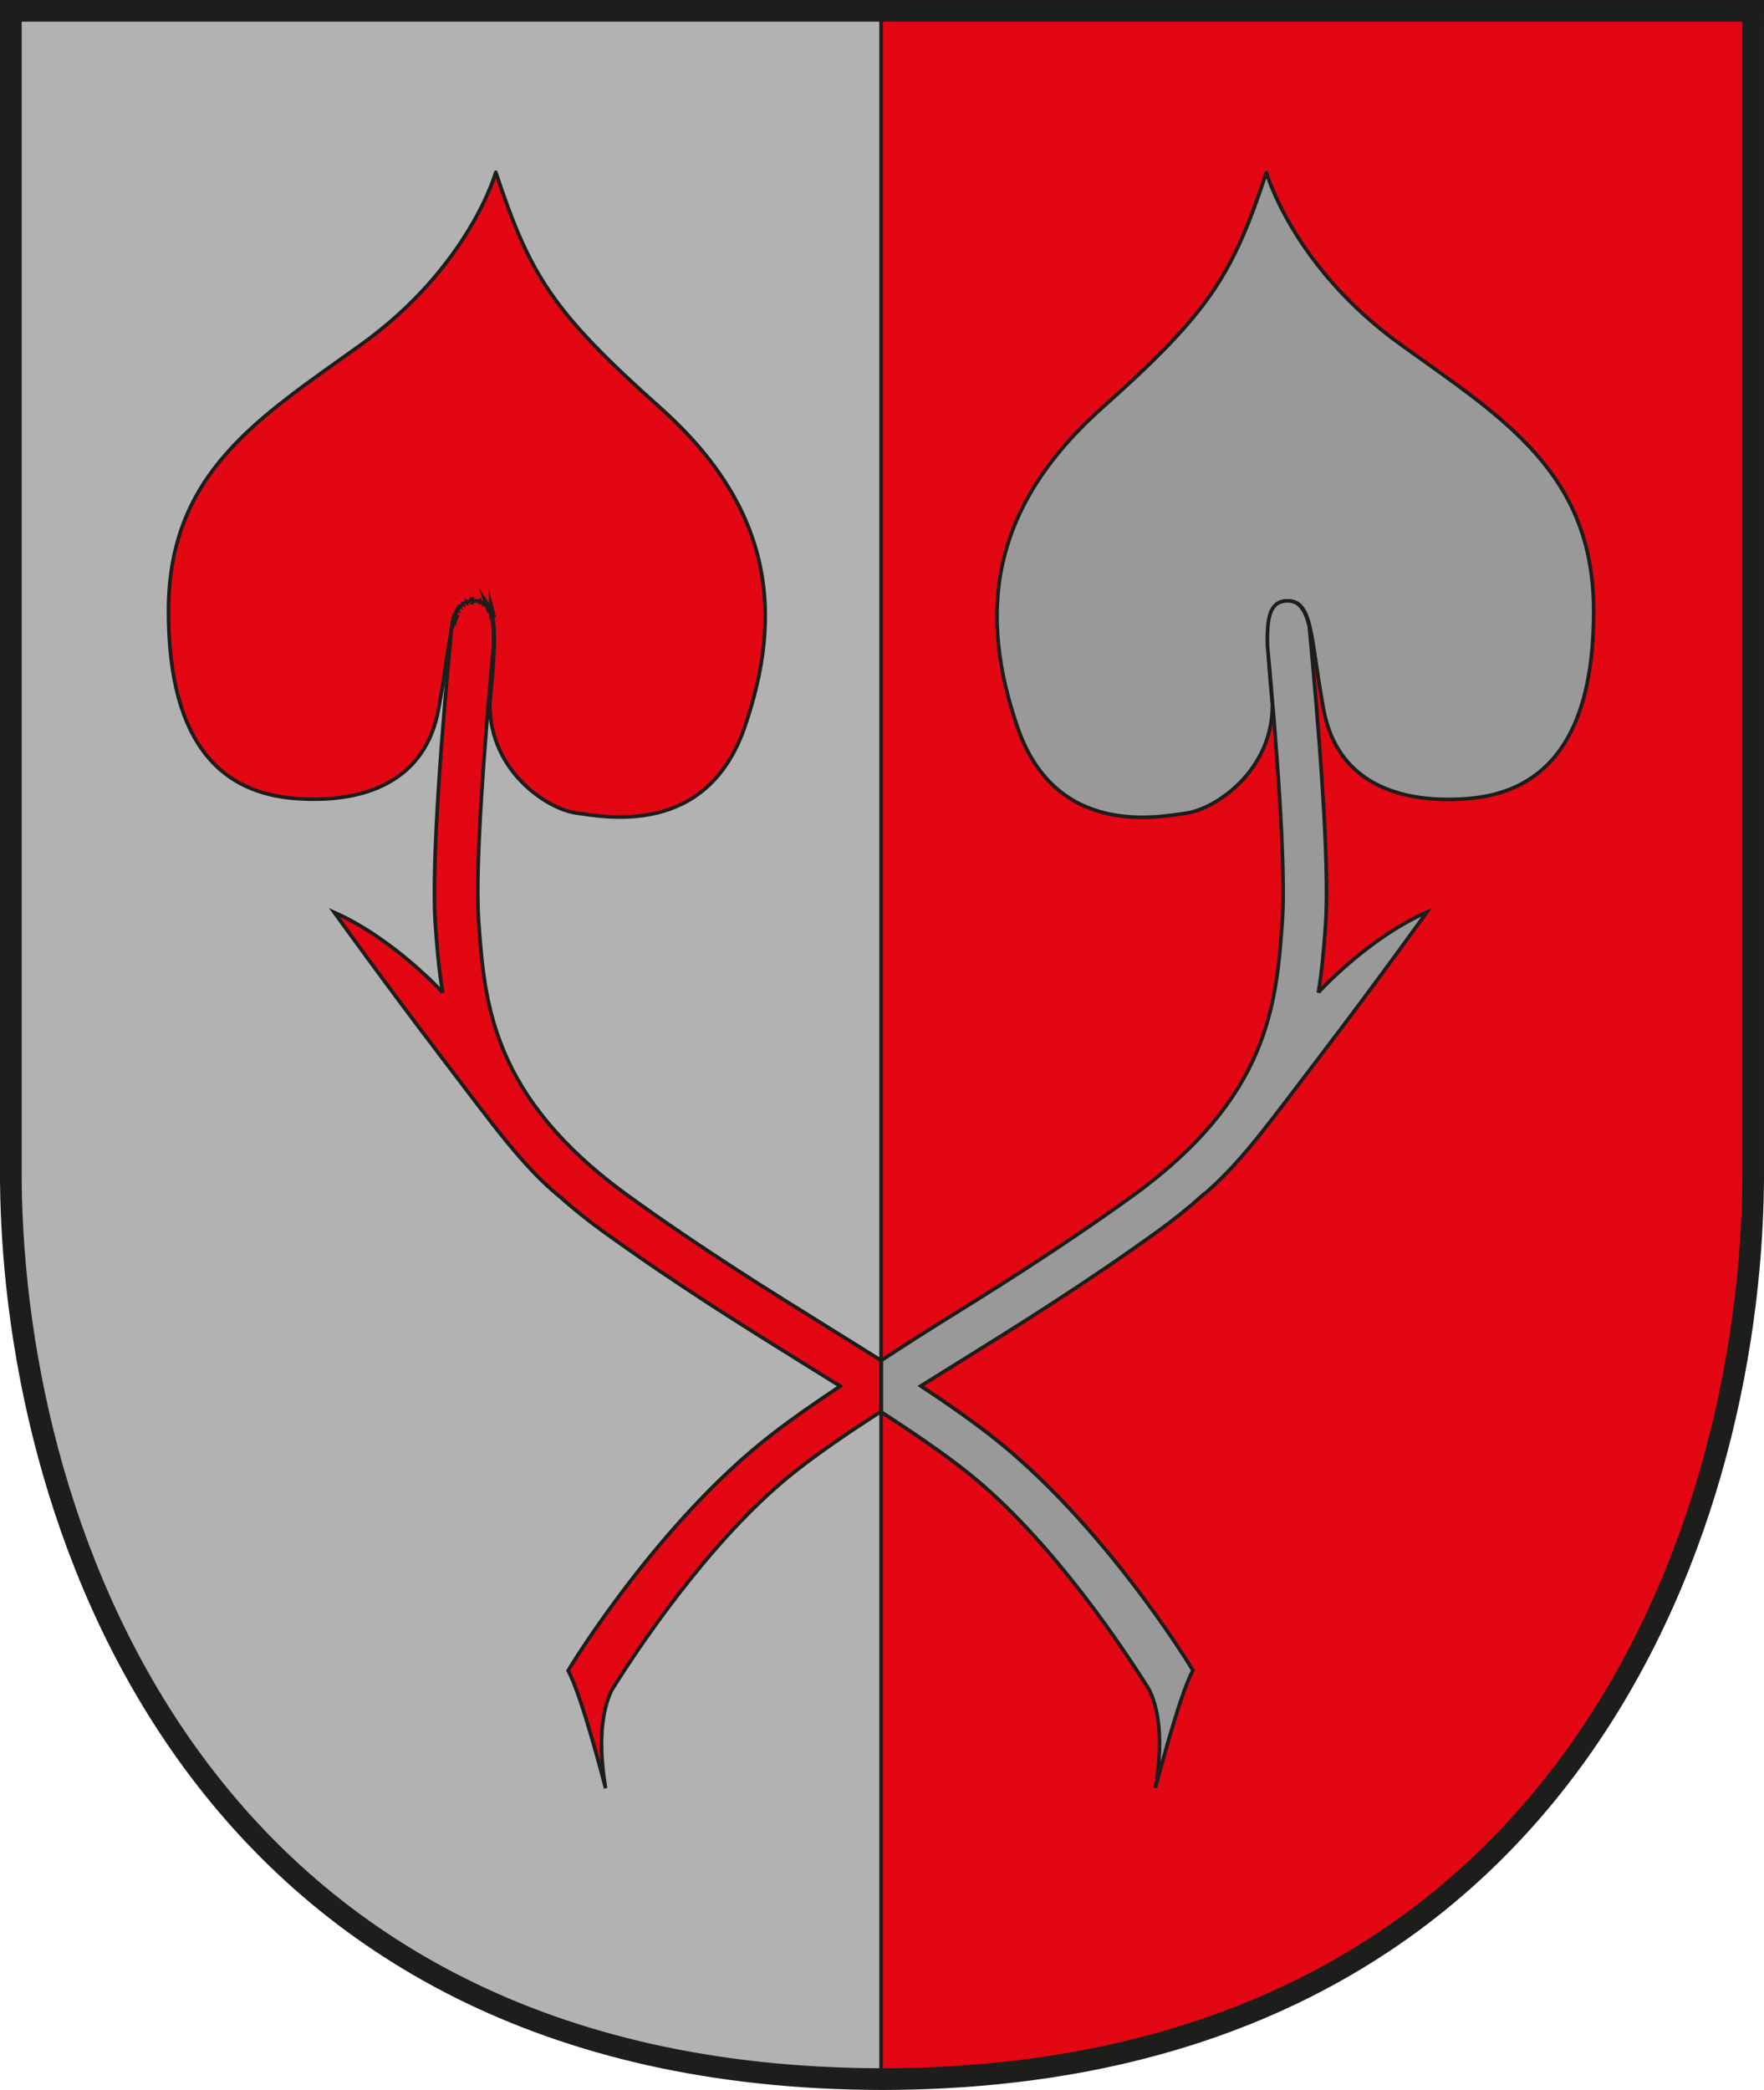 <svg xmlns="http://www.w3.org/2000/svg" id="Ebene_1" data-name="Ebene 1" viewBox="0 0 243.81 288.86"><defs><style>      .cls-1 {        stroke-width: 3px;      }      .cls-1, .cls-2, .cls-3 {        fill: none;      }      .cls-1, .cls-4, .cls-5, .cls-6, .cls-7, .cls-8, .cls-9, .cls-3 {        stroke: #1d1d1b;      }      .cls-1, .cls-4, .cls-5, .cls-6, .cls-7, .cls-3 {        stroke-miterlimit: 10;      }      .cls-2, .cls-10, .cls-11 {        stroke-width: 0px;      }      .cls-4, .cls-5, .cls-8, .cls-9, .cls-3 {        stroke-width: .5px;      }      .cls-4, .cls-6, .cls-9 {        fill: #999;      }      .cls-5, .cls-7, .cls-8, .cls-10 {        fill: #e30613;      }      .cls-8, .cls-9 {        stroke-linejoin: round;      }      .cls-11 {        fill: #b2b2b2;      }    </style></defs><path class="cls-11" d="M121.76,1.5H1.41v161.77h0c.46,49.25,26.86,124.08,120.34,124.09V1.5Z"></path><path class="cls-10" d="M121.73,1.5h120.73v159.96s0,1.23,0,1.23v.58h0c-.46,49.25-26.95,124.08-120.73,124.09V51.43s0-49.93,0-49.93Z"></path><path class="cls-2" d="M66.23,83.12c-.22-.05-.45-.08-.7-.08.26,0,.49.03.7.08Z"></path><path class="cls-2" d="M66.98,83.45c.34.24.61.59.81,1.05-.2-.46-.47-.81-.81-1.05Z"></path><path class="cls-2" d="M62.73,85.77c-.08.25-.15.53-.22.82.07-.29.14-.56.22-.82Z"></path><path class="cls-2" d="M68.05,85.32c-.06-.26-.14-.5-.22-.72.09.22.16.46.22.72Z"></path><path class="cls-2" d="M68.08,85.44c.2.94.26,2.17.23,3.7.04-1.53-.02-2.76-.23-3.7Z"></path><path class="cls-2" d="M63.67,83.86c.1-.11.19-.22.3-.31-.11.09-.21.2-.3.31Z"></path><path class="cls-2" d="M62.98,85.05c-.08.21-.16.44-.24.68.07-.24.15-.47.24-.68Z"></path><path class="cls-2" d="M66.84,83.36c-.14-.08-.28-.14-.44-.19.16.05.3.11.44.19Z"></path><path class="cls-2" d="M63.59,83.94c-.1.13-.19.27-.28.43.09-.15.18-.3.28-.43Z"></path><path class="cls-2" d="M64.93,83.09c-.1.02-.18.06-.27.09.09-.03.18-.07.27-.09Z"></path><path class="cls-2" d="M64.42,83.26c-.11.05-.21.12-.31.2.1-.07.2-.14.31-.2Z"></path><path class="cls-2" d="M63.27,84.44c-.09.17-.18.35-.26.55.08-.2.17-.38.26-.55Z"></path><path class="cls-7" d="M178.04,83.03c-.26,0-.49.03-.7.08.22-.05.45-.08.7-.08Z"></path><path class="cls-7" d="M180.25,84.37c-.09-.15-.18-.3-.28-.43.1.13.19.27.28.43Z"></path><path class="cls-7" d="M178.9,83.18c-.09-.03-.18-.07-.27-.09.1.02.18.06.27.09Z"></path><path class="cls-7" d="M180.82,85.74c-.07-.24-.15-.47-.24-.68.08.21.16.44.24.68Z"></path><path class="cls-7" d="M179.45,83.46c-.1-.07-.2-.14-.31-.2.11.05.21.12.31.2Z"></path><path class="cls-7" d="M175.25,89.13c-.04-1.53.02-2.75.23-3.69-.2.94-.26,2.17-.23,3.69Z"></path><path class="cls-7" d="M180.55,84.99c-.08-.2-.17-.38-.26-.55.09.17.18.35.26.55Z"></path><path class="cls-7" d="M179.58,83.55c.11.09.21.2.3.31-.1-.11-.19-.22-.3-.31Z"></path><path class="cls-7" d="M177.16,83.17c-.16.05-.3.11-.44.19.14-.08.28-.14.44-.19Z"></path><path class="cls-7" d="M175.77,84.5c.2-.46.47-.81.81-1.05-.34.24-.61.59-.81,1.05Z"></path><path class="cls-7" d="M175.73,84.6c-.09.22-.16.46-.22.72.06-.26.14-.5.22-.72Z"></path><path class="cls-6" d="M176.72,83.36s-.09.05-.14.08c.04-.03.09-.06.14-.08Z"></path><path class="cls-6" d="M175.77,84.5s-.03.07-.04.1c.01-.03.02-.07.04-.1Z"></path><path class="cls-6" d="M177.33,83.12c-.06.01-.12.03-.17.05.06-.02.11-.04.17-.05Z"></path><polygon class="cls-6" points="175.25 89.13 175.25 89.14 175.25 89.13 175.25 89.13"></polygon><path class="cls-6" d="M175.51,85.32s-.02.08-.03.12c0-.04.02-.08.03-.12Z"></path><path class="cls-6" d="M178.63,83.09c-.18-.04-.38-.06-.59-.06.21,0,.41.02.59.06Z"></path><path class="cls-6" d="M180.29,84.44s-.03-.05-.05-.07c.02.03.03.05.05.07Z"></path><path class="cls-6" d="M179.45,83.46s.09.05.13.09c-.04-.03-.09-.06-.13-.09Z"></path><path class="cls-6" d="M180.83,85.77s0-.02-.01-.03c0,.01,0,.02.01.03Z"></path><path class="cls-6" d="M179.96,83.94s-.05-.06-.08-.09c.03.03.05.05.08.09Z"></path><path class="cls-6" d="M179.14,83.26c-.07-.04-.16-.05-.24-.08.08.03.16.05.24.08Z"></path><path class="cls-6" d="M180.58,85.05s-.02-.04-.03-.06c0,.02.02.04.03.06Z"></path><g><path class="cls-8" d="M68.52,23.82s-3.63,13.08-18.71,23.88c-14.19,10.17-26.52,17.71-26.52,36.78,0,19.07,7.93,25.16,17.53,25.88,9.72.73,17.98-2.45,19.8-12.35s1.45-14.98,4.9-14.98c3.45,0,3.09,4.45,2.18,14.35,0,9.26,7.99,14.44,11.9,14.98s18.07,3.45,23.34-11.9c5.27-15.35,4.14-30.01-11.71-44.13-14.98-13.35-17.98-18.34-22.7-32.51Z"></path><path class="cls-9" d="M175.25,89.13c-.04-1.53.02-2.75.23-3.69,0-.04.02-.08.03-.12.06-.26.14-.5.22-.72.01-.03.02-.07.04-.1.2-.46.47-.81.81-1.05.04-.03.09-.06.14-.08.14-.08.28-.14.44-.19.06-.02.11-.04.17-.05.22-.05.45-.08.7-.08.21,0,.41.02.59.06.1.02.18.06.27.09.08.03.16.05.24.08.11.05.21.12.31.2.04.03.09.05.13.09.11.09.21.2.3.31.03.03.05.05.08.09.1.13.19.27.28.43.02.03.03.05.05.07.09.17.18.35.26.55,0,.02.02.04.03.06.08.21.16.44.24.68,0,.01,0,.02.01.03.74,2.46,1.07,6.55,2.12,12.25,1.82,9.9,10.08,13.08,19.8,12.35,9.6-.72,17.53-6.81,17.53-25.88s-12.33-26.61-26.52-36.78c-15.07-10.81-18.71-23.88-18.71-23.88-4.72,14.17-7.72,19.16-22.7,32.51-15.85,14.12-16.98,28.79-11.71,44.13s19.43,12.44,23.34,11.9c3.9-.54,11.9-5.72,11.9-14.98-.31-3.37-.55-6.1-.6-8.25,0,0,0,0,0,0,0,0,0,0,0,0Z"></path><path class="cls-5" d="M121.69,187.98c-2.25-1.42-4.58-2.87-7.01-4.38-8.34-5.18-17.79-11.05-27.78-18.27-18.96-13.69-19.91-26.57-20.74-37.93-.56-7.65.92-25.97,2.06-38.27h0c.04-1.53-.02-2.75-.23-3.7,0-.04-.02-.08-.03-.12-.06-.26-.14-.5-.22-.72-.01-.03-.02-.07-.04-.1-.2-.46-.47-.81-.81-1.05-.04-.03-.09-.06-.14-.08-.14-.08-.28-.14-.44-.19-.06-.02-.11-.04-.17-.05-.22-.05-.45-.08-.7-.08-.21,0-.41.02-.59.06-.1.02-.18.06-.27.09-.08.03-.16.05-.24.08-.11.05-.21.12-.31.2-.04.03-.09.05-.13.09-.11.09-.21.2-.3.31-.03.03-.05.05-.08.09-.1.13-.19.27-.28.43-.02.03-.03.05-.05.08-.09.17-.18.35-.26.55,0,.02-.02.04-.03.06-.08.21-.16.44-.24.68,0,.01,0,.02-.01.04-.08.25-.15.53-.22.82,0,0,0,0,0,0-1.18,12.39-2.88,32.68-2.25,41.25.21,2.87.44,6,1.01,9.33v-.02s-6.78-7.45-15-11.08c0,0,7.08,9.85,14.53,19.62,7.45,9.76,11.4,15.35,16.62,19.66v-.02c1.81,1.62,3.81,3.24,6.05,4.86,10.16,7.34,19.71,13.27,28.13,18.5,1.58.98,3.11,1.93,4.61,2.87-3.38,2.23-6.54,4.43-9.48,6.7-15.54,12.03-27.6,31.69-28.13,32.61,1.91,3.45,5.18,16.26,5.18,16.26-1.29-7.63-.06-11.73.86-13.58.23-.37.8-1.27.8-1.27,4.25-6.64,14.01-20.8,24.96-29.27,3.43-2.66,7.23-5.24,11.38-7.91.03-.02.07-.04.1-.07v-6.99s-.07-.04-.1-.06Z"></path><path class="cls-4" d="M182.22,137.16v.02c.55-3.33.78-6.47.99-9.33.63-8.57-1.07-28.87-2.25-41.25-.07-.29-.14-.56-.22-.82,0-.01,0-.02-.01-.03-.07-.24-.15-.47-.24-.68,0-.02-.02-.04-.03-.06-.08-.2-.17-.38-.26-.55-.01-.03-.03-.05-.05-.07-.09-.15-.18-.3-.28-.43-.03-.03-.05-.06-.08-.09-.1-.11-.19-.22-.3-.31-.04-.03-.09-.06-.13-.09-.1-.07-.2-.14-.31-.2-.07-.04-.16-.05-.24-.08-.09-.03-.18-.07-.27-.09-.18-.04-.38-.06-.59-.06-.26,0-.49.03-.7.08-.06.01-.12.04-.17.05-.16.05-.3.11-.44.19-.05.03-.09.05-.14.08-.34.24-.61.59-.81,1.05-.01.03-.03.07-.04.1-.09.22-.16.45-.22.72,0,.04-.02.08-.03.12-.2.94-.26,2.17-.23,3.69,0,0,0,0,0,0,1.15,12.29,2.62,30.62,2.06,38.27-.83,11.36-1.78,24.23-20.74,37.93-9.99,7.22-19.44,13.09-27.78,18.27-2.4,1.49-6.91,4.45-6.91,4.45v7.12c4.1,2.65,7.87,5.21,11.28,7.85,10.95,8.47,20.72,22.63,24.96,29.27,0,0,.57.9.8,1.27.93,1.86,2.16,5.95.86,13.58,0,0,3.27-12.8,5.18-16.26-.53-.92-12.59-20.59-28.13-32.61-2.94-2.27-6.1-4.47-9.48-6.7,1.5-.94,3.03-1.89,4.61-2.87,8.42-5.23,17.97-11.16,28.13-18.5,2.24-1.62,4.25-3.24,6.06-4.86v.02c5.21-4.31,9.16-9.9,16.61-19.66,7.45-9.76,14.53-19.62,14.53-19.62-8.22,3.63-14.98,11.08-14.98,11.08Z"></path></g><path class="cls-7" d="M66.4,83.17c-.06-.02-.11-.04-.17-.05.06.01.12.04.17.05Z"></path><path class="cls-7" d="M67.83,84.6s-.02-.07-.04-.1c.01.03.03.07.04.1Z"></path><path class="cls-7" d="M66.98,83.45s-.09-.06-.14-.08c.05.03.09.05.14.08Z"></path><path class="cls-7" d="M68.08,85.44s-.02-.08-.03-.12c0,.04.02.08.03.12Z"></path><path class="cls-7" d="M63.01,84.99s-.02.04-.03.06c0-.02.02-.04.03-.06Z"></path><path class="cls-7" d="M62.74,85.74s0,.02-.01.04c0-.01,0-.02.01-.04Z"></path><path class="cls-7" d="M63.97,83.55s.09-.06.13-.09c-.04.03-.09.05-.13.09Z"></path><path class="cls-7" d="M63.67,83.86s-.05.05-.08.09c.03-.03.05-.06.08-.09Z"></path><path class="cls-7" d="M64.65,83.18c-.08.03-.16.05-.24.08.07-.04.16-.05.24-.08Z"></path><path class="cls-7" d="M63.31,84.37s-.03.05-.05.08c.02-.03.03-.05.05-.08Z"></path><path class="cls-7" d="M65.52,83.03c-.21,0-.41.02-.59.06.18-.04.38-.06.59-.06Z"></path><path class="cls-1" d="M121.72,1.5H1.5v161.77c.47,49.18,26.92,123.88,120.29,124.09h.3c93.37-.21,119.76-74.9,120.22-124.09V1.5s-120.58,0-120.58,0Z"></path><line class="cls-3" x1="121.78" y1="1.5" x2="121.78" y2="287.2"></line></svg>